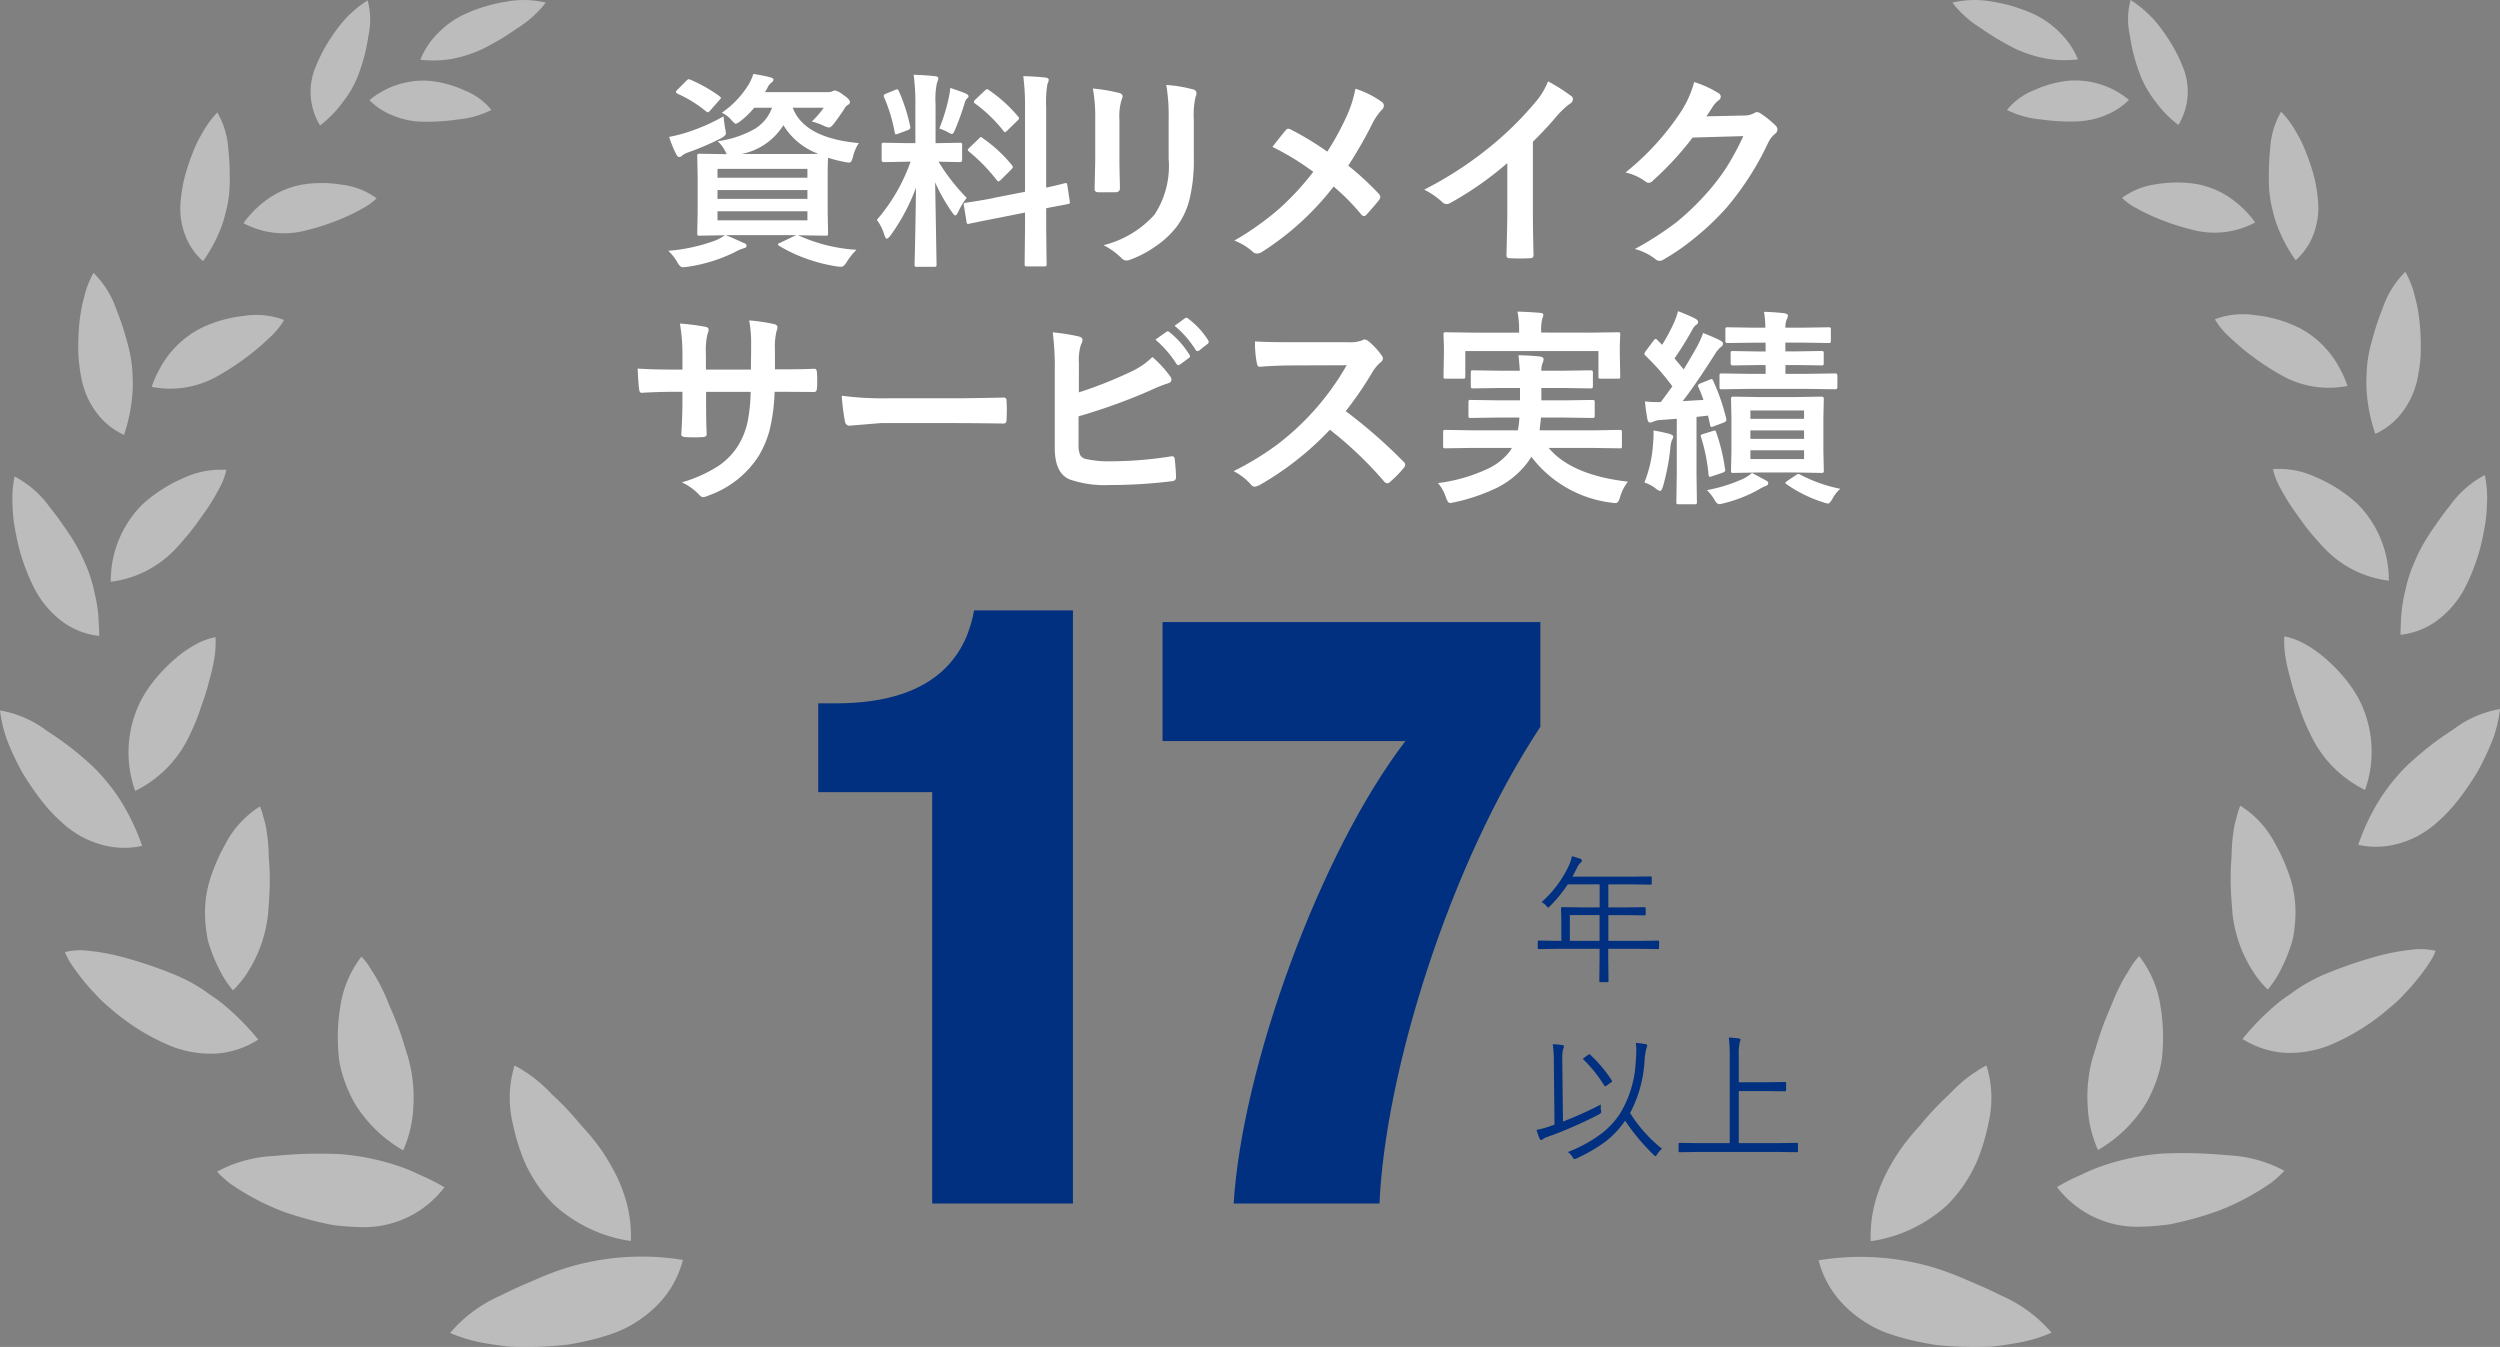 <svg id="資料リメイクサービス実績" xmlns="http://www.w3.org/2000/svg" xmlns:xlink="http://www.w3.org/1999/xlink" width="152.907" height="82.383" viewBox="0 0 152.907 82.383">
  <rect x="0" y="0" width="152.907" height="82.383" fill="#808080" stroke="none"/>
  <defs>
    <clipPath id="clip-path">
      <rect id="長方形_99" data-name="長方形 99" width="41.768" height="82.374" fill="none"/>
    </clipPath>
    <clipPath id="clip-path-2">
      <rect id="長方形_100" data-name="長方形 100" width="41.678" height="82.383" fill="none"/>
    </clipPath>
  </defs>
  <g id="グループ_395" data-name="グループ 395" transform="translate(0 0.009)" opacity="0.47">
    <g id="グループ_394" data-name="グループ 394">
      <g id="グループ_393" data-name="グループ 393" clip-path="url(#clip-path)">
        <path id="パス_122" data-name="パス 122" d="M664.617,528.336a5.829,5.829,0,0,1,2.391.065,6.6,6.6,0,0,1-1.748,1.57,15.982,15.982,0,0,1-2.151,1.282,7.827,7.827,0,0,1-1.9.6,6.918,6.918,0,0,1-1.874.042,4.789,4.789,0,0,1,1.047-1.591,5.512,5.512,0,0,1,1.711-1.217,9.742,9.742,0,0,1,2.527-.748" transform="translate(-633.627 -528.25)" fill="#fff"/>
        <path id="パス_123" data-name="パス 123" d="M652.61,532.451a3.946,3.946,0,0,0,.318,3.463,6.79,6.79,0,0,0,1.4-1.436,6.315,6.315,0,0,0,.981-1.763,11.259,11.259,0,0,0,.584-2.322,4.547,4.547,0,0,0-.057-2.131,6.873,6.873,0,0,0-1.946,1.865,9.984,9.984,0,0,0-1.278,2.323" transform="translate(-633.353 -528.25)" fill="#fff"/>
        <path id="パス_124" data-name="パス 124" d="M661.483,535.753a5.8,5.8,0,0,0,2.074-.584,3.968,3.968,0,0,0-1.642-1.195,6.641,6.641,0,0,0-2.182-.589,5.172,5.172,0,0,0-3.639,1.186,4.162,4.162,0,0,0,1.374.912,5.046,5.046,0,0,0,1.746.4,12.955,12.955,0,0,0,2.269-.129" transform="translate(-633.5 -528.452)" fill="#fff"/>
        <path id="パス_125" data-name="パス 125" d="M644.069,540.883a4.6,4.6,0,0,0,.312,2.1,3.959,3.959,0,0,0,1.066,1.515,9.52,9.52,0,0,0,1.064-1.956,7.3,7.3,0,0,0,.331-1.075,7.446,7.446,0,0,0,.2-1.106,10.656,10.656,0,0,0,.033-1.276c0-.454-.029-.929-.081-1.394a5.087,5.087,0,0,0-.676-2.288,5.884,5.884,0,0,0-.849,1.133c-.134.223-.262.457-.385.7s-.222.505-.322.763a12.689,12.689,0,0,0-.485,1.53,9.589,9.589,0,0,0-.206,1.355" transform="translate(-633.026 -528.532)" fill="#fff"/>
        <path id="パス_126" data-name="パス 126" d="M654.185,542.03a11.912,11.912,0,0,0,1.153-.568,3.761,3.761,0,0,0,.882-.635,4.485,4.485,0,0,0-2.106-.828,7.508,7.508,0,0,0-2.5,0,5.326,5.326,0,0,0-1.986.826,6.4,6.4,0,0,0-1.554,1.524,5.253,5.253,0,0,0,3.73.467,14.551,14.551,0,0,0,2.384-.788" transform="translate(-633.184 -528.708)" fill="#fff"/>
        <path id="パス_127" data-name="パス 127" d="M637.766,552.144a5.081,5.081,0,0,0,.987,2.122,4.32,4.32,0,0,0,1.6,1.258,10.242,10.242,0,0,0,.507-2.4,7.946,7.946,0,0,0,.016-1.238,7.688,7.688,0,0,0-.133-1.231c-.074-.409-.212-.881-.35-1.359a15.008,15.008,0,0,0-.511-1.457,5.67,5.67,0,0,0-1.391-2.222,5.5,5.5,0,0,0-.571,1.465,9.839,9.839,0,0,0-.311,1.775,14.7,14.7,0,0,0-.044,1.78,10.553,10.553,0,0,0,.2,1.5" transform="translate(-632.77 -528.934)" fill="#fff"/>
        <path id="パス_128" data-name="パス 128" d="M648.563,550.466c.375-.307.723-.629,1.041-.935a4.291,4.291,0,0,0,.724-.932,4.838,4.838,0,0,0-2.464-.245,7.93,7.93,0,0,0-2.642.758,5.91,5.91,0,0,0-2.505,2.481,6.146,6.146,0,0,0-.484,1.1,5.865,5.865,0,0,0,4.068-.68,16.257,16.257,0,0,0,2.262-1.549" transform="translate(-632.954 -529.04)" fill="#fff"/>
        <path id="パス_129" data-name="パス 129" d="M634.841,565.675a5.932,5.932,0,0,0,1.733,1.89,4.713,4.713,0,0,0,2.1.767c0-.222-.009-.444-.023-.667s-.018-.446-.039-.668a9.615,9.615,0,0,0-.228-1.324,8.611,8.611,0,0,0-.372-1.292c-.079-.213-.166-.423-.263-.63s-.183-.411-.289-.612a12.8,12.8,0,0,0-.8-1.308c-.319-.458-.64-.923-1-1.362a6.2,6.2,0,0,0-2.16-1.891,6.6,6.6,0,0,0-.13,1.73c.011.318.027.644.072.977s.108.665.176,1a11.425,11.425,0,0,0,.54,1.888,10.8,10.8,0,0,0,.685,1.508" transform="translate(-632.605 -529.444)" fill="#fff"/>
        <path id="パス_130" data-name="パス 130" d="M644.06,562.457c.157-.176.318-.367.476-.566.323-.4.608-.832.92-1.263a12.268,12.268,0,0,0,.779-1.289,4.255,4.255,0,0,0,.462-1.181,5.32,5.32,0,0,0-2.651.511,8.92,8.92,0,0,0-2.512,1.625A6.62,6.62,0,0,0,639.625,565a6.533,6.533,0,0,0,4-2.053c.143-.147.286-.313.438-.492" transform="translate(-632.851 -529.426)" fill="#fff"/>
        <path id="パス_131" data-name="パス 131" d="M636.405,580.368a6.275,6.275,0,0,0,1.193.845,6.064,6.064,0,0,0,1.255.49,5.078,5.078,0,0,0,2.415.054,13.592,13.592,0,0,0-1.229-2.624,11.6,11.6,0,0,0-1.839-2.283c-.374-.338-.79-.708-1.263-1.075s-.993-.733-1.51-1.065a6.533,6.533,0,0,0-2.851-1.235,8.122,8.122,0,0,0,.443,1.847,16.255,16.255,0,0,0,.929,1.964,17.769,17.769,0,0,0,1.213,1.766,10.066,10.066,0,0,0,1.245,1.316" transform="translate(-632.574 -530.03)" fill="#fff"/>
        <path id="パス_132" data-name="パス 132" d="M645.11,573.326c.168-.51.379-1.061.519-1.6s.294-1.074.368-1.57a6.266,6.266,0,0,0,.082-1.349,4.065,4.065,0,0,0-1.257.472,6.907,6.907,0,0,0-.669.419c-.215.156-.429.328-.639.514a10.5,10.5,0,0,0-1.175,1.225,7.949,7.949,0,0,0-.846,1.289,7.017,7.017,0,0,0-.329,5.487,7.131,7.131,0,0,0,3.374-3.5,12.112,12.112,0,0,0,.573-1.392" transform="translate(-632.896 -529.847)" fill="#fff"/>
        <path id="パス_133" data-name="パス 133" d="M643.1,594.566a6.564,6.564,0,0,0,2.954.49,5.512,5.512,0,0,0,2.478-.846,15.343,15.343,0,0,0-2.2-2.215c-.206-.162-.421-.317-.641-.463s-.424-.306-.646-.446a10.039,10.039,0,0,0-1.4-.755,25.8,25.8,0,0,0-3.577-1.214,12.87,12.87,0,0,0-1.868-.335,4.074,4.074,0,0,0-1.493.071c.06.14.125.285.2.429s.174.286.271.429c.194.289.414.583.653.878s.5.586.771.872a7.83,7.83,0,0,0,.87.822,13.493,13.493,0,0,0,3.624,2.282" transform="translate(-632.737 -530.632)" fill="#fff"/>
        <path id="パス_134" data-name="パス 134" d="M649.585,584.462a15.933,15.933,0,0,0-.058-1.777,10.991,10.991,0,0,0-.151-1.719,5.88,5.88,0,0,0-.18-.738,4.213,4.213,0,0,0-.208-.645,5.973,5.973,0,0,0-2.122,2.316,11.032,11.032,0,0,0-.76,1.651,7.126,7.126,0,0,0-.42,1.613,7.543,7.543,0,0,0-.038,1.493q.027.377.088.754a3.878,3.878,0,0,0,.179.738,9.65,9.65,0,0,0,.587,1.405,5.951,5.951,0,0,0,.836,1.283,6.32,6.32,0,0,0,.812-.977,8.383,8.383,0,0,0,.637-1.143,8.189,8.189,0,0,0,.705-2.645c.03-.458.079-1.023.092-1.608" transform="translate(-633.088 -530.271)" fill="#fff"/>
        <path id="パス_135" data-name="パス 135" d="M654.994,606.178a6.173,6.173,0,0,0,5.307-2.43,13.11,13.11,0,0,0-1.494-.752,11.255,11.255,0,0,0-1.554-.624,14.783,14.783,0,0,0-3.328-.649,27.415,27.415,0,0,0-4.057.115,8.028,8.028,0,0,0-3.479.958,7.82,7.82,0,0,0,.786.714c.307.218.643.432,1,.639a14.874,14.874,0,0,0,2.3,1.1,21.416,21.416,0,0,0,2.417.689c.191.042.38.08.562.114s.373.048.551.065c.356.036.689.056.991.061" transform="translate(-633.118 -531.142)" fill="#fff"/>
        <path id="パス_136" data-name="パス 136" d="M658.173,594.64c-.082-.28-.174-.572-.277-.864-.2-.592-.458-1.172-.707-1.755a11.211,11.211,0,0,0-.789-1.637q-.109-.18-.222-.346c-.067-.117-.135-.23-.206-.335a3.673,3.673,0,0,0-.445-.556,6.557,6.557,0,0,0-1.3,3.112,11.4,11.4,0,0,0-.144,1.925c0,.32.018.634.045.936a5.066,5.066,0,0,0,.132.842,7.952,7.952,0,0,0,.525,1.506,6.226,6.226,0,0,0,.838,1.386,8.227,8.227,0,0,0,2.456,2.141,7.245,7.245,0,0,0,.623-2.666,8.978,8.978,0,0,0-.293-2.918c-.063-.244-.151-.493-.235-.77" transform="translate(-633.421 -530.647)" fill="#fff"/>
        <path id="パス_137" data-name="パス 137" d="M671.175,612.952a6.743,6.743,0,0,0,1.633-.831,7.063,7.063,0,0,0,1.256-1.076,5.986,5.986,0,0,0,1.406-2.595,15.731,15.731,0,0,0-7.122.485,18.541,18.541,0,0,0-1.934.739c-.686.291-1.388.591-2.067.942a8.57,8.57,0,0,0-3.115,2.3,9.269,9.269,0,0,0,2.319.659c.434.075.885.135,1.34.181.464.02.935.026,1.4.017s.929-.032,1.378-.067c.225-.017.446-.038.663-.061s.435-.073.646-.112a15.428,15.428,0,0,0,2.2-.577" transform="translate(-633.702 -531.399)" fill="#fff"/>
        <path id="パス_138" data-name="パス 138" d="M669.411,599.754a18.68,18.68,0,0,0-1.358-1.489q-.177-.173-.357-.337l-.346-.35c-.231-.228-.463-.436-.694-.623a6.264,6.264,0,0,0-.688-.491,4.97,4.97,0,0,0-.646-.382,6.771,6.771,0,0,0-.1,3.574,12.308,12.308,0,0,0,.584,1.99,6.632,6.632,0,0,0,.411.9,8.94,8.94,0,0,0,.462.771,8.613,8.613,0,0,0,1.1,1.322,8.964,8.964,0,0,0,1.383,1.015,8.635,8.635,0,0,0,3.278,1.16,8.06,8.06,0,0,0-.441-2.918,8.911,8.911,0,0,0-.608-1.391,12.617,12.617,0,0,0-.829-1.358,14.994,14.994,0,0,0-1.145-1.389" transform="translate(-633.852 -530.921)" fill="#fff"/>
      </g>
    </g>
  </g>
  <g id="グループ_398" data-name="グループ 398" transform="translate(111.229)" opacity="0.47">
    <g id="グループ_397" data-name="グループ 397">
      <g id="グループ_396" data-name="グループ 396" clip-path="url(#clip-path-2)">
        <path id="パス_139" data-name="パス 139" d="M759.27,528.333a5.839,5.839,0,0,0-2.391.071,6.6,6.6,0,0,0,1.753,1.566,16.012,16.012,0,0,0,2.154,1.278,7.86,7.86,0,0,0,1.9.59,6.91,6.91,0,0,0,1.874.037,4.785,4.785,0,0,0-1.052-1.588,5.509,5.509,0,0,0-1.714-1.212,9.786,9.786,0,0,0-2.529-.742" transform="translate(-748.697 -528.241)" fill="#fff"/>
        <path id="パス_140" data-name="パス 140" d="M770.171,530.1a6.888,6.888,0,0,0-1.95-1.86,4.546,4.546,0,0,0-.052,2.131,11.19,11.19,0,0,0,.591,2.32,6.322,6.322,0,0,0,.985,1.761,6.863,6.863,0,0,0,1.4,1.432,3.947,3.947,0,0,0,.309-3.464,10.013,10.013,0,0,0-1.284-2.32" transform="translate(-749.138 -528.24)" fill="#fff"/>
        <path id="パス_141" data-name="パス 141" d="M764.7,535.864a5.047,5.047,0,0,0,1.746-.4,4.184,4.184,0,0,0,1.371-.915,5.161,5.161,0,0,0-3.642-1.176,6.629,6.629,0,0,0-2.182.594,3.972,3.972,0,0,0-1.638,1.2,5.8,5.8,0,0,0,2.075.579,12.9,12.9,0,0,0,2.27.122" transform="translate(-748.834 -528.441)" fill="#fff"/>
        <path id="パス_142" data-name="パス 142" d="M779.834,539.47a12.661,12.661,0,0,0-.489-1.529c-.1-.257-.205-.517-.325-.762s-.253-.475-.387-.7a5.837,5.837,0,0,0-.852-1.13,5.07,5.07,0,0,0-.67,2.288,13.719,13.719,0,0,0-.077,1.395,10.286,10.286,0,0,0,.036,1.275,7.255,7.255,0,0,0,.2,1.107,7.352,7.352,0,0,0,.333,1.073,9.53,9.53,0,0,0,1.069,1.953,3.969,3.969,0,0,0,1.062-1.518,4.608,4.608,0,0,0,.307-2.1,9.556,9.556,0,0,0-.208-1.354" transform="translate(-749.491 -528.52)" fill="#fff"/>
        <path id="パス_143" data-name="パス 143" d="M772.1,542.78a5.251,5.251,0,0,0,3.729-.477,6.415,6.415,0,0,0-1.559-1.521,5.34,5.34,0,0,0-1.987-.821,7.522,7.522,0,0,0-2.5.006,4.494,4.494,0,0,0-2.1.834,3.766,3.766,0,0,0,.883.633,11.754,11.754,0,0,0,1.155.565,14.612,14.612,0,0,0,2.386.781" transform="translate(-749.123 -528.698)" fill="#fff"/>
        <path id="パス_144" data-name="パス 144" d="M786.561,550.564a14.784,14.784,0,0,0-.05-1.781,9.823,9.823,0,0,0-.315-1.773,5.5,5.5,0,0,0-.574-1.463,5.654,5.654,0,0,0-1.385,2.226,14.7,14.7,0,0,0-.507,1.458c-.137.478-.274.952-.347,1.36a7.653,7.653,0,0,0-.13,1.232,8.034,8.034,0,0,0,.019,1.237,10.258,10.258,0,0,0,.514,2.4,4.292,4.292,0,0,0,1.6-1.261,5.089,5.089,0,0,0,.982-2.126,10.562,10.562,0,0,0,.2-1.5" transform="translate(-749.735 -528.922)" fill="#fff"/>
        <path id="パス_145" data-name="パス 145" d="M777.632,551.963a5.872,5.872,0,0,0,4.07.671,6.084,6.084,0,0,0-.487-1.1,5.686,5.686,0,0,0-.67-1,5.765,5.765,0,0,0-1.842-1.479,7.948,7.948,0,0,0-2.644-.749,4.843,4.843,0,0,0-2.464.251,4.321,4.321,0,0,0,.727.93c.319.3.667.625,1.043.932a16.125,16.125,0,0,0,2.266,1.543" transform="translate(-749.355 -529.029)" fill="#fff"/>
        <path id="パス_146" data-name="パス 146" d="M789.926,564.081a11.4,11.4,0,0,0,.534-1.889c.068-.33.127-.666.174-1s.058-.658.069-.975a6.65,6.65,0,0,0-.134-1.732,6.207,6.207,0,0,0-2.155,1.9c-.359.44-.678.906-1,1.365a12.733,12.733,0,0,0-.8,1.31c-.106.2-.2.406-.288.613s-.183.418-.261.63a8.637,8.637,0,0,0-.368,1.294,9.448,9.448,0,0,0-.224,1.324q-.032.334-.038.669c-.013.222-.022.445-.02.668a4.711,4.711,0,0,0,2.1-.773,5.934,5.934,0,0,0,1.728-1.893,10.786,10.786,0,0,0,.681-1.511" transform="translate(-749.821 -529.431)" fill="#fff"/>
        <path id="パス_147" data-name="パス 147" d="M780.381,562.89a6.53,6.53,0,0,0,4,2.041,6.624,6.624,0,0,0-1.921-4.7,8.892,8.892,0,0,0-2.517-1.62,5.327,5.327,0,0,0-2.653-.505,4.209,4.209,0,0,0,.466,1.18,12.142,12.142,0,0,0,.782,1.289c.314.429.6.864.924,1.26.158.2.319.388.478.565s.295.343.438.49" transform="translate(-749.501 -529.415)" fill="#fff"/>
        <path id="パス_148" data-name="パス 148" d="M788.822,578.969a17.547,17.547,0,0,0,1.208-1.769,16.347,16.347,0,0,0,.925-1.966,8.137,8.137,0,0,0,.437-1.848,6.527,6.527,0,0,0-2.848,1.242c-.517.334-1.038.7-1.507,1.069s-.888.74-1.26,1.08a11.579,11.579,0,0,0-1.833,2.287,13.546,13.546,0,0,0-1.223,2.627,5.094,5.094,0,0,0,2.415-.061,6,6,0,0,0,1.253-.494,6.21,6.21,0,0,0,1.191-.847,10.116,10.116,0,0,0,1.241-1.32" transform="translate(-749.715 -530.018)" fill="#fff"/>
        <path id="パス_149" data-name="パス 149" d="M779.571,574.661a7.128,7.128,0,0,0,3.383,3.488,7.012,7.012,0,0,0-.344-5.485,7.81,7.81,0,0,0-.849-1.287,10.4,10.4,0,0,0-1.178-1.221c-.209-.185-.424-.357-.641-.513a7.06,7.06,0,0,0-.669-.418,4.1,4.1,0,0,0-1.259-.468,6.215,6.215,0,0,0,.085,1.349c.075.495.237,1.032.372,1.569s.353,1.086.523,1.6a12.177,12.177,0,0,0,.575,1.391" transform="translate(-749.529 -529.835)" fill="#fff"/>
        <path id="パス_150" data-name="パス 150" d="M784.412,592.213a7.774,7.774,0,0,0,.868-.824c.271-.286.529-.58.768-.875s.458-.589.652-.879c.1-.145.186-.287.269-.429s.141-.289.2-.43a4.084,4.084,0,0,0-1.493-.067,13.063,13.063,0,0,0-1.868.34,26.213,26.213,0,0,0-3.573,1.223,10.129,10.129,0,0,0-1.4.759c-.223.14-.426.3-.645.448s-.434.3-.641.466a15.455,15.455,0,0,0-2.193,2.221,5.534,5.534,0,0,0,2.48.839,6.565,6.565,0,0,0,2.953-.5,13.491,13.491,0,0,0,3.618-2.292" transform="translate(-749.425 -530.62)" fill="#fff"/>
        <path id="パス_151" data-name="パス 151" d="M774.7,586.026a8.2,8.2,0,0,0,.712,2.643,8.416,8.416,0,0,0,.641,1.141,6.258,6.258,0,0,0,.814.975,6,6,0,0,0,.833-1.284,9.591,9.591,0,0,0,.582-1.408,3.851,3.851,0,0,0,.178-.737q.059-.377.085-.755a7.485,7.485,0,0,0-.042-1.492,7.092,7.092,0,0,0-.423-1.613,11.118,11.118,0,0,0-.765-1.648,5.967,5.967,0,0,0-2.128-2.311,4.183,4.183,0,0,0-.206.646,5.682,5.682,0,0,0-.178.739,10.9,10.9,0,0,0-.147,1.719,16.194,16.194,0,0,0-.053,1.777c.015.585.066,1.149.1,1.607" transform="translate(-749.395 -530.26)" fill="#fff"/>
        <path id="パス_152" data-name="パス 152" d="M769.838,606.087c.178-.018.362-.04.55-.066s.371-.074.563-.116a21.479,21.479,0,0,0,2.414-.7,14.829,14.829,0,0,0,2.3-1.107c.354-.208.689-.423,1-.643a7.7,7.7,0,0,0,.784-.715,8.033,8.033,0,0,0-3.481-.949,27.461,27.461,0,0,0-4.058-.1,14.736,14.736,0,0,0-3.325.66,11.1,11.1,0,0,0-1.553.627,13.194,13.194,0,0,0-1.492.755,6.169,6.169,0,0,0,5.313,2.418c.3-.006.635-.027.991-.064" transform="translate(-748.959 -531.131)" fill="#fff"/>
        <path id="パス_153" data-name="パス 153" d="M765.782,595.389a9.007,9.007,0,0,0-.285,2.919,7.242,7.242,0,0,0,.63,2.664,8.221,8.221,0,0,0,2.451-2.147,6.27,6.27,0,0,0,.834-1.389,7.986,7.986,0,0,0,.521-1.508,5.077,5.077,0,0,0,.13-.841c.027-.3.041-.617.043-.936a11.517,11.517,0,0,0-.149-1.925,6.562,6.562,0,0,0-1.309-3.108,3.728,3.728,0,0,0-.444.557c-.07.106-.138.218-.2.336s-.149.226-.221.346a11.2,11.2,0,0,0-.785,1.64c-.248.583-.5,1.164-.7,1.757-.1.293-.194.584-.275.864s-.17.527-.233.771" transform="translate(-749.036 -530.637)" fill="#fff"/>
        <path id="パス_154" data-name="パス 154" d="M754.869,613.538c.21.039.427.079.646.11s.438.043.663.061c.45.034.912.055,1.378.062s.936,0,1.4-.02c.456-.046.906-.109,1.339-.186a9.241,9.241,0,0,0,2.318-.664,8.589,8.589,0,0,0-3.122-2.29c-.68-.349-1.383-.646-2.069-.936a18.883,18.883,0,0,0-1.936-.734,15.754,15.754,0,0,0-7.123-.466,5.97,5.97,0,0,0,1.413,2.591,6.975,6.975,0,0,0,1.259,1.073,6.767,6.767,0,0,0,1.635.826,15.371,15.371,0,0,0,2.2.572" transform="translate(-748.362 -531.391)" fill="#fff"/>
        <path id="パス_155" data-name="パス 155" d="M753.539,601.154a13,13,0,0,0-.826,1.362,9.036,9.036,0,0,0-.6,1.393,8.048,8.048,0,0,0-.432,2.918,8.634,8.634,0,0,0,3.274-1.168,8.918,8.918,0,0,0,1.38-1.019,8.665,8.665,0,0,0,1.093-1.326c.157-.235.312-.495.459-.771a6.694,6.694,0,0,0,.409-.9,12.457,12.457,0,0,0,.578-1.993,6.757,6.757,0,0,0-.111-3.573,4.9,4.9,0,0,0-.645.384,6.232,6.232,0,0,0-.686.493c-.231.187-.462.4-.692.625l-.346.351c-.12.11-.238.223-.356.338a18.427,18.427,0,0,0-1.354,1.493,15.275,15.275,0,0,0-1.141,1.39" transform="translate(-748.492 -530.911)" fill="#fff"/>
      </g>
    </g>
  </g>
  <g id="グループ_415" data-name="グループ 415" transform="translate(38.999 4.522)">
    <path id="パス_156" data-name="パス 156" d="M683.133,542.846a10.038,10.038,0,0,0,3.5.858,4.024,4.024,0,0,0-.625.794c-.109.162-.207.244-.294.244a2.259,2.259,0,0,1-.307-.026,10,10,0,0,1-1.951-.512,8.762,8.762,0,0,1-1.552-.745c-.049-.033-.075-.062-.075-.088s.048-.066.144-.1l.969-.463h-4.3c.275.11.638.267,1.088.475.121.034.181.092.181.176s-.064.127-.193.157a2.408,2.408,0,0,0-.526.231,9.673,9.673,0,0,1-2.92.9c-.134.016-.219.024-.256.024-.109,0-.214-.089-.319-.268a3.018,3.018,0,0,0-.575-.739,10.707,10.707,0,0,0,2.884-.632,2.748,2.748,0,0,0,.575-.319l-1.55.026c-.067,0-.107-.009-.119-.026a.307.307,0,0,1-.018-.131l.025-1.256v-2.19l-.025-1.27c0-.065.008-.106.025-.119a.225.225,0,0,1,.112-.018l1.675.025a1.1,1.1,0,0,1-.112-.207,2.191,2.191,0,0,0-.451-.587,6.223,6.223,0,0,0,2.3-.77,2.532,2.532,0,0,0,1.026-1.275H680.38a5.57,5.57,0,0,1-.819.8.982.982,0,0,1-.3.182c-.055,0-.154-.086-.3-.256a1.693,1.693,0,0,0-.563-.42,5.757,5.757,0,0,0,1.683-1.8,3.179,3.179,0,0,0,.244-.574q.594.092,1.012.2.219.056.219.144a.225.225,0,0,1-.119.182.8.8,0,0,0-.256.344l-.143.243h3.8a.721.721,0,0,0,.319-.049.4.4,0,0,1,.175-.051,1.245,1.245,0,0,1,.476.257c.283.186.425.337.425.45a.181.181,0,0,1-.107.161.643.643,0,0,0-.226.233c-.136.225-.348.527-.631.907-.133.172-.235.256-.306.256a1.059,1.059,0,0,1-.345-.112,3.729,3.729,0,0,0-.718-.255,5.553,5.553,0,0,0,.732-.844h-1.9q.708,1.863,4.046,2.164a2.538,2.538,0,0,0-.356.83,1.3,1.3,0,0,1-.112.3.162.162,0,0,1-.143.06,1.489,1.489,0,0,1-.256-.037,8.343,8.343,0,0,1-1.015-.256c-.015.221-.024.609-.024,1.163v2.19l.024,1.256c0,.071-.006.115-.021.131s-.056.026-.122.026l-1.714-.026Zm-4.629-7.306c.009.142.04.386.094.733a1.933,1.933,0,0,1,.05.307c0,.091-.107.2-.319.313a17.13,17.13,0,0,1-2,.857,1.148,1.148,0,0,0-.345.181.294.294,0,0,1-.181.1q-.107,0-.182-.144a7.394,7.394,0,0,1-.444-1.088c.375-.076.69-.154.945-.232a12.026,12.026,0,0,0,2.382-1.026m-2.02-2.238a9.171,9.171,0,0,1,1.764,1c.062.046.093.084.093.113s-.031.068-.093.131l-.551.626c-.066.08-.119.119-.156.119a.2.2,0,0,1-.112-.057,7.505,7.505,0,0,0-1.739-1.077c-.067-.04-.1-.075-.1-.1a.237.237,0,0,1,.087-.143l.538-.537c.067-.071.118-.108.156-.108a.3.3,0,0,1,.113.032m7.149,5.453h-5.5v.539h5.5Zm-5.5,1.833h5.5v-.537h-5.5Zm5.5.757h-5.5v.557h5.5Zm-.638-3.5q1.019,0,1.307-.013a4.185,4.185,0,0,1-2.138-1.751,3.905,3.905,0,0,1-2.564,1.764Z" transform="translate(-673.248 -532.947)" fill="#fff"/>
    <path id="パス_157" data-name="パス 157" d="M690.656,533q.693.019,1.3.087c.138.013.206.056.206.132a.759.759,0,0,1-.081.269,4.757,4.757,0,0,0-.088,1.288v2.407h.1l1.382-.024c.07,0,.112.009.125.024a.236.236,0,0,1,.018.119v.908c0,.087-.047.132-.143.132l-1.3-.026a12.106,12.106,0,0,0,1.725,2.214,3.867,3.867,0,0,0-.513.844c-.075.155-.134.232-.181.232s-.112-.065-.2-.194a10.628,10.628,0,0,1-1.038-1.832l.087,5.022c0,.066-.01.108-.032.125a.229.229,0,0,1-.119.019h-1.057c-.067,0-.107-.009-.118-.026a.218.218,0,0,1-.019-.118c0-.034.006-.29.019-.769q.049-2.22.068-3.928a12.18,12.18,0,0,1-1.552,2.916c-.109.136-.185.206-.231.206s-.1-.073-.15-.219a2.761,2.761,0,0,0-.463-.932,11.059,11.059,0,0,0,2.064-3.559h-.231l-1.395.026c-.1,0-.144-.044-.144-.132V537.3c0-.071.009-.112.025-.124a.219.219,0,0,1,.119-.019l1.395.024h.525v-2.376a13.515,13.515,0,0,0-.106-1.808m-.9,1.013a10.617,10.617,0,0,1,.689,2.152.285.285,0,0,1,.011.068c0,.063-.057.116-.175.162l-.55.207a.623.623,0,0,1-.157.044c-.037,0-.063-.041-.075-.125a9.875,9.875,0,0,0-.65-2.14.3.3,0,0,1-.025-.1c0-.046.054-.09.162-.132l.539-.219a.362.362,0,0,1,.125-.037c.033,0,.068.04.106.119m2.471,2.277a11.3,11.3,0,0,0,.588-1.933,4.192,4.192,0,0,0,.081-.55q.764.256.97.356c.1.05.144.1.144.157a.131.131,0,0,1-.075.125.5.5,0,0,0-.158.288,16.082,16.082,0,0,1-.587,1.625c-.075.18-.139.269-.194.269a.685.685,0,0,1-.256-.119,3.547,3.547,0,0,0-.513-.218m3.283,4.254,1.958-.382v-5.129a14.233,14.233,0,0,0-.106-1.945q.749.019,1.363.089c.13.015.194.064.194.143a1.047,1.047,0,0,1-.082.256,6.717,6.717,0,0,0-.075,1.42v4.91q.475-.1.844-.194c.042-.008.113-.027.213-.056l.094-.019a.316.316,0,0,1,.068-.013c.035,0,.059.046.076.137l.15,1a.579.579,0,0,1,.007.063c0,.046-.044.076-.132.087q-.037.013-.406.082c-.3.055-.6.112-.913.175v1.2l.025,2.214a.2.2,0,0,1-.025.125.239.239,0,0,1-.119.018h-1.063c-.066,0-.106-.01-.119-.031a.205.205,0,0,1-.018-.112l.025-2.2v-.951l-1.757.351q-.721.137-1.245.25c-.075.013-.173.032-.294.057-.054.012-.091.021-.113.024a.427.427,0,0,1-.081.013c-.05,0-.08-.037-.087-.112l-.162-1.013a.5.5,0,0,1-.012-.088c0-.038.041-.064.125-.081l.244-.038c.412-.059.888-.139,1.426-.243m-.619-3.66a8.561,8.561,0,0,1,1.77,1.639.257.257,0,0,1,.063.119q0,.043-.1.15l-.631.626c-.071.066-.121.1-.15.1s-.061-.024-.107-.075a10.638,10.638,0,0,0-1.689-1.739.47.47,0,0,1-.088-.106c0-.024.033-.07.1-.136l.589-.563c.057-.063.1-.094.119-.094s.062.027.125.081m.344-2.965a8.787,8.787,0,0,1,1.808,1.632.157.157,0,0,1,.056.107c0,.034-.032.08-.093.137l-.614.6c-.079.075-.132.112-.156.112s-.055-.024-.088-.075a8.794,8.794,0,0,0-1.745-1.682c-.046-.029-.068-.061-.068-.093a.218.218,0,0,1,.093-.145l.563-.537q.113-.1.144-.1a.2.2,0,0,1,.1.044" transform="translate(-673.771 -532.949)" fill="#fff"/>
    <path id="パス_158" data-name="パス 158" d="M702.156,533.867a10.488,10.488,0,0,1,1.6.27c.146.038.219.106.219.208a.57.57,0,0,1-.057.192,3.415,3.415,0,0,0-.138,1.213v2.59q0,.238.032,1.613c0,.172-.092.258-.276.258H702.5c-.159,0-.237-.063-.237-.187v-.033l.037-1.745v-2.508a9.463,9.463,0,0,0-.145-1.87m.651,9.582a6.2,6.2,0,0,0,3.121-1.869,5.428,5.428,0,0,0,.863-3.422v-2.421a11.165,11.165,0,0,0-.144-2.088,8.236,8.236,0,0,1,1.671.281.218.218,0,0,1,.175.218.406.406,0,0,1-.05.207,4.949,4.949,0,0,0-.112,1.395v2.383a10,10,0,0,1-.275,2.558,4.688,4.688,0,0,1-.769,1.62,5.568,5.568,0,0,1-1.338,1.237,6.753,6.753,0,0,1-1.477.776.836.836,0,0,1-.268.062.43.43,0,0,1-.306-.156,4.341,4.341,0,0,0-1.089-.783" transform="translate(-674.312 -532.975)" fill="#fff"/>
    <path id="パス_159" data-name="パス 159" d="M716.85,537.736a16.893,16.893,0,0,0,1.231-2.271,7.435,7.435,0,0,0,.488-1.576,5.7,5.7,0,0,1,1.614.807.269.269,0,0,1,.125.22.357.357,0,0,1-.143.28,3.631,3.631,0,0,0-.576.857,26.2,26.2,0,0,1-1.458,2.54,17.745,17.745,0,0,1,1.884,1.739.3.3,0,0,1,.075.182.384.384,0,0,1-.062.162q-.258.337-.783.914a.2.2,0,0,1-.156.087.258.258,0,0,1-.177-.113,13.519,13.519,0,0,0-1.676-1.694,17.035,17.035,0,0,1-4.383,4,.573.573,0,0,1-.295.1.374.374,0,0,1-.243-.087,3.662,3.662,0,0,0-1.151-.707,17.447,17.447,0,0,0,2.783-1.982,16.683,16.683,0,0,0,2.045-2.221,15.783,15.783,0,0,0-2.5-1.526q.7-.895.844-1.051a.189.189,0,0,1,.126-.062.383.383,0,0,1,.156.051,18.123,18.123,0,0,1,2.228,1.351" transform="translate(-674.667 -532.984)" fill="#fff"/>
    <path id="パス_160" data-name="パス 160" d="M729.9,537.111v4.24q0,1.127.038,2.666v.037c0,.121-.064.181-.194.181-.208.012-.422.019-.638.019s-.429-.007-.638-.019c-.121,0-.183-.054-.183-.162v-.044q.007-.3.033-1.419c.011-.488.018-.89.018-1.208v-2.984a20.291,20.291,0,0,1-3.522,2.459.4.4,0,0,1-.194.049.386.386,0,0,1-.268-.125,4.731,4.731,0,0,0-1.1-.757,22.516,22.516,0,0,0,4.035-2.626,20.263,20.263,0,0,0,2.727-2.678,4.483,4.483,0,0,0,.813-1.32,11.11,11.11,0,0,1,1.42.9.216.216,0,0,1,.1.187.329.329,0,0,1-.182.282,4.985,4.985,0,0,0-.763.707,22.008,22.008,0,0,1-1.5,1.613" transform="translate(-675.143 -532.966)" fill="#fff"/>
    <path id="パス_161" data-name="パス 161" d="M741.013,535.561l2.3-.05a1.242,1.242,0,0,0,.644-.157.255.255,0,0,1,.162-.05.38.38,0,0,1,.207.076,5.764,5.764,0,0,1,.869.694.411.411,0,0,1,.169.295.358.358,0,0,1-.157.268,1.6,1.6,0,0,0-.418.551,17.9,17.9,0,0,1-2.54,3.959,16.422,16.422,0,0,1-2.02,1.909,13.614,13.614,0,0,1-1.87,1.283.385.385,0,0,1-.207.061.465.465,0,0,1-.294-.136,3.435,3.435,0,0,0-1.22-.589,19.417,19.417,0,0,0,2.547-1.639,16.082,16.082,0,0,0,1.72-1.632,13.127,13.127,0,0,0,1.351-1.74,16.718,16.718,0,0,0,1.019-1.894l-3.1.088a19.082,19.082,0,0,1-2.421,2.626.381.381,0,0,1-.269.143.3.3,0,0,1-.187-.075,3.242,3.242,0,0,0-1.232-.556,16.049,16.049,0,0,0,3.447-3.8,6.459,6.459,0,0,0,.756-1.733,6.611,6.611,0,0,1,1.495.682.269.269,0,0,1,.131.219.256.256,0,0,1-.144.22,1.959,1.959,0,0,0-.319.343c-.091.146-.231.359-.419.638" transform="translate(-675.647 -532.967)" fill="#fff"/>
    <path id="パス_162" data-name="パス 162" d="M681.572,551.634h.451q1.049,0,1.932-.036h.032c.088,0,.137.068.15.207.013.162.018.328.018.5s0,.345-.018.506c-.013.138-.068.207-.169.207h-.05l-1.844-.012h-.526a11.3,11.3,0,0,1-.319,2.4,6.263,6.263,0,0,1-.67,1.551,6.022,6.022,0,0,1-3.021,2.382,1.21,1.21,0,0,1-.362.113.377.377,0,0,1-.238-.144,3.407,3.407,0,0,0-1.063-.763,8.366,8.366,0,0,0,2.271-1.027,4.249,4.249,0,0,0,1.188-1.244,4.724,4.724,0,0,0,.569-1.457,10.4,10.4,0,0,0,.182-1.807h-2.727v.462q0,1.444.037,2.121.013.161-.218.182c-.163.011-.345.018-.546.018s-.385-.007-.556-.018c-.154-.014-.232-.063-.232-.151v-.031c.046-.726.069-1.424.069-2.1v-.487h-.388q-1.112,0-2.113.063c-.089,0-.138-.082-.15-.244q-.039-.2-.088-1.239.895.062,2.352.063h.388v-.932a10.817,10.817,0,0,0-.156-1.884,12.923,12.923,0,0,1,1.564.2c.13.026.194.086.194.182a.993.993,0,0,1-.075.269,4.6,4.6,0,0,0-.093,1.232v.932H680.1l.013-1.258c0-.058,0-.144,0-.262a7.623,7.623,0,0,0-.119-1.488,11.651,11.651,0,0,1,1.5.219c.154.033.231.1.231.2a.627.627,0,0,1-.056.232,4.035,4.035,0,0,0-.1,1.126Z" transform="translate(-673.171 -533.565)" fill="#fff"/>
    <path id="パス_163" data-name="パス 163" d="M686.175,553.437a19,19,0,0,0,2.765.156h4.129q.607,0,1.564-.018c.812-.013,1.274-.021,1.381-.026h.063c.112,0,.168.061.168.181.012.2.019.4.019.606s-.007.4-.019.6c0,.13-.061.2-.181.2h-.051q-1.919-.026-2.858-.026h-4.61l-1.882.157a.282.282,0,0,1-.3-.269,12.3,12.3,0,0,1-.194-1.557" transform="translate(-673.683 -533.754)" fill="#fff"/>
    <path id="パス_164" data-name="パス 164" d="M701.2,553.035a25.668,25.668,0,0,0,3.128-1.238,4.66,4.66,0,0,0,1.37-.926,6.9,6.9,0,0,1,1.063,1.152.379.379,0,0,1,.1.231c0,.116-.072.193-.219.23a8.3,8.3,0,0,0-1.062.426,34.963,34.963,0,0,1-4.4,1.589v1.7a1.56,1.56,0,0,0,.1.669.521.521,0,0,0,.332.238,6.505,6.505,0,0,0,1.607.144,23.925,23.925,0,0,0,3.615-.3.65.65,0,0,1,.081-.006c.088,0,.138.063.151.188q.075.713.075,1.107,0,.213-.268.231a30.952,30.952,0,0,1-3.8.232,6.573,6.573,0,0,1-2.44-.344q-.906-.382-.907-1.92v-4.729a16.467,16.467,0,0,0-.125-2.345,12.156,12.156,0,0,1,1.614.256c.137.038.207.108.207.207a.567.567,0,0,1-.089.27,3.1,3.1,0,0,0-.131,1.151Zm4.679-3.227.675-.476a.116.116,0,0,1,.076-.031.2.2,0,0,1,.118.056,5.364,5.364,0,0,1,1.213,1.376.148.148,0,0,1,.037.088.139.139,0,0,1-.075.112l-.538.4a.194.194,0,0,1-.1.037.152.152,0,0,1-.119-.082,6.566,6.566,0,0,0-1.288-1.482m1.176-.844.638-.463a.169.169,0,0,1,.082-.032.2.2,0,0,1,.112.057,4.96,4.96,0,0,1,1.22,1.32.216.216,0,0,1,.037.106.157.157,0,0,1-.082.125l-.507.4a.185.185,0,0,1-.106.037.136.136,0,0,1-.112-.082,6.064,6.064,0,0,0-1.282-1.469" transform="translate(-674.212 -533.558)" fill="#fff"/>
    <path id="パス_165" data-name="パス 165" d="M717.969,554.234a31.391,31.391,0,0,1,3.547,3.1.273.273,0,0,1,.1.181.311.311,0,0,1-.087.187,6.875,6.875,0,0,1-.857.876.236.236,0,0,1-.156.075.3.3,0,0,1-.182-.1,23.114,23.114,0,0,0-3.328-3.177,18.572,18.572,0,0,1-4.3,3.383,1.109,1.109,0,0,1-.294.1.28.28,0,0,1-.219-.113,3.583,3.583,0,0,0-1.076-.838,17.856,17.856,0,0,0,2.652-1.613,16.163,16.163,0,0,0,4.265-4.866l-3.3.013q-.989,0-2.026.081c-.083.009-.14-.065-.169-.22a6.145,6.145,0,0,1-.112-1.331q.687.05,2.164.049h3.522a2.122,2.122,0,0,0,.882-.118.237.237,0,0,1,.143-.05.531.531,0,0,1,.219.1,4.5,4.5,0,0,1,.832.9.354.354,0,0,1,.062.161.337.337,0,0,1-.169.257,2.473,2.473,0,0,0-.469.57,21.978,21.978,0,0,1-1.639,2.395" transform="translate(-674.665 -533.613)" fill="#fff"/>
    <path id="パス_166" data-name="パス 166" d="M726.238,556.416l-1.651.025a.205.205,0,0,1-.126-.025.225.225,0,0,1-.018-.112v-.838c0-.072.009-.116.025-.132a.235.235,0,0,1,.119-.019l1.651.026h2.776a5.124,5.124,0,0,0,.094-.783h-1.232l-1.74.026c-.07,0-.112-.009-.125-.026a.226.226,0,0,1-.018-.112v-.814a.213.213,0,0,1,.025-.131.219.219,0,0,1,.118-.019l1.74.025h1.269v-.757h-1.182l-1.689.026c-.066,0-.106-.011-.119-.031a.24.24,0,0,1-.019-.119v-.8c0-.075.009-.121.026-.136s.049-.019.112-.019l1.689.025h1.17c-.009-.208-.037-.526-.082-.951q.944.031,1.307.081c.154.026.231.08.231.163a.744.744,0,0,1-.075.27,1.184,1.184,0,0,0-.062.437h1.32l1.675-.025c.075,0,.119.01.131.031a.193.193,0,0,1,.026.125v.8c0,.071-.011.114-.031.131a.259.259,0,0,1-.126.019l-1.675-.026h-1.32v.757h1.381l1.726-.025c.075,0,.121.012.137.032a.233.233,0,0,1,.019.118v.814c0,.066-.011.107-.031.119a.258.258,0,0,1-.126.019l-1.726-.026h-1.407c0,.06-.031.319-.082.783h3.229l1.657-.026c.07,0,.114.011.132.032a.233.233,0,0,1,.018.119v.838a.185.185,0,0,1-.022.116.23.23,0,0,1-.128.021l-1.657-.025H730.9q1.389,1.665,4.847,2.065a2.775,2.775,0,0,0-.487.962q-.1.345-.257.345a1.39,1.39,0,0,1-.281-.026,7.247,7.247,0,0,1-4.885-2.808,3.493,3.493,0,0,1-.306.45,5.34,5.34,0,0,1-1.9,1.5,11.713,11.713,0,0,1-2.477.832c-.171.033-.269.05-.295.05-.083,0-.163-.115-.244-.345a2.61,2.61,0,0,0-.487-.875,10.142,10.142,0,0,0,2.921-.818,3.718,3.718,0,0,0,1.489-1.14l.112-.193Zm7.2-7.05,1.7-.023c.066,0,.106.008.119.023a.255.255,0,0,1,.018.119l-.025.639v.538l.025,1.382c0,.066-.009.106-.025.119a.219.219,0,0,1-.112.019h-1.051c-.071,0-.113-.009-.126-.026a.213.213,0,0,1-.018-.112v-1.551H725.8v1.551c0,.066-.011.106-.031.119a.255.255,0,0,1-.125.019h-1.034c-.07,0-.113-.009-.124-.026a.212.212,0,0,1-.019-.112l.025-1.382v-.437l-.025-.74c0-.07.009-.112.025-.124a.223.223,0,0,1,.118-.018l1.69.023h2.79V549.3a5.7,5.7,0,0,0-.1-1.22q.738.02,1.382.076.206.019.206.118a1.146,1.146,0,0,1-.075.257,2.851,2.851,0,0,0-.062.769v.061Z" transform="translate(-675.177 -533.543)" fill="#fff"/>
    <path id="パス_167" data-name="パス 167" d="M741.273,552.237a.387.387,0,0,1,.112-.033c.034,0,.064.036.093.108a12.525,12.525,0,0,1,.8,2.32.559.559,0,0,1,.006.075c0,.067-.054.119-.162.157l-.613.232a.628.628,0,0,1-.138.038c-.042,0-.068-.043-.082-.127l-.125-.568-.706.081v3.521l.024,1.676a.2.2,0,0,1-.024.125.229.229,0,0,1-.112.019h-.983c-.066,0-.106-.01-.119-.026a.239.239,0,0,1-.018-.118l.025-1.676v-3.409l-.964.075a1.192,1.192,0,0,0-.481.108.487.487,0,0,1-.194.05c-.075,0-.128-.069-.156-.206-.066-.348-.116-.71-.15-1.089a6.736,6.736,0,0,0,.732.044c.067,0,.146,0,.238-.007q.244-.318.706-.957a14.484,14.484,0,0,0-1.651-1.883.191.191,0,0,1-.062-.119.508.508,0,0,1,.088-.162l.475-.631c.058-.071.1-.107.13-.107s.06.024.1.069l.294.294a12.05,12.05,0,0,0,.738-1.382,4.087,4.087,0,0,0,.231-.675,9.68,9.68,0,0,1,1.063.456c.112.063.169.132.169.206a.2.2,0,0,1-.113.168.774.774,0,0,0-.244.307q-.537.957-1.087,1.751l.563.67c.2-.327.482-.8.832-1.421a6.015,6.015,0,0,0,.356-.807c.554.226.909.381,1.063.47.1.059.156.119.156.182a.248.248,0,0,1-.137.206,1.974,1.974,0,0,0-.4.5q-1.12,1.764-1.933,2.813l1.269-.075a7.413,7.413,0,0,0-.307-.781.263.263,0,0,1-.024-.087c0-.055.049-.1.15-.145Zm-4,6.291a7.659,7.659,0,0,0,.526-2.358c.021-.232.032-.427.032-.586,0-.06,0-.137-.007-.233a9.422,9.422,0,0,1,.988.208c.145.046.219.1.219.15a.317.317,0,0,1-.062.2,1.573,1.573,0,0,0-.107.474,13.71,13.71,0,0,1-.444,2.358c-.063.2-.123.307-.182.307a.677.677,0,0,1-.281-.157,2.109,2.109,0,0,0-.681-.357m4.178-3.151a.421.421,0,0,1,.119-.032c.042,0,.073.04.094.119a11.6,11.6,0,0,1,.538,2.233.488.488,0,0,1,.013.088c0,.053-.055.1-.162.142l-.639.214a.581.581,0,0,1-.143.037c-.041,0-.067-.042-.076-.127a11.167,11.167,0,0,0-.462-2.306.323.323,0,0,1-.018-.087c0-.038.047-.072.143-.1Zm2.4,2.564c.53.284.805.43.826.445.113.049.168.109.168.18s-.051.14-.156.169a3.318,3.318,0,0,0-.47.244,8.485,8.485,0,0,1-2.063.807,1.559,1.559,0,0,1-.306.062c-.091,0-.177-.069-.257-.206a2.854,2.854,0,0,0-.5-.651,9.511,9.511,0,0,0,2.221-.694,2.433,2.433,0,0,0,.537-.356m2.727-6.6h-.682v.538h1.333l1.72-.025c.083,0,.125.046.125.138v.693c0,.092-.042.138-.125.138l-1.72-.025h-3.508l-1.715.025a.2.2,0,0,1-.125-.025.232.232,0,0,1-.018-.113v-.693c0-.067.009-.108.025-.119a.245.245,0,0,1,.118-.018l1.715.025h.963v-.538h-.476l-1.538.024c-.083,0-.125-.045-.125-.137v-.588a.232.232,0,0,1,.024-.137.168.168,0,0,1,.1-.019l1.538.025h.476v-.537h-.694L742.36,550c-.066,0-.106-.011-.118-.033a.243.243,0,0,1-.018-.124v-.65a.232.232,0,0,1,.024-.137.217.217,0,0,1,.112-.019l1.627.026h.682a6.065,6.065,0,0,0-.082-.97,12.25,12.25,0,0,1,1.256.088c.138.028.207.077.207.143a.509.509,0,0,1-.075.232,1.341,1.341,0,0,0-.082.507h1l1.639-.026c.067,0,.108.01.125.031a.245.245,0,0,1,.019.126v.65a.237.237,0,0,1-.025.138.245.245,0,0,1-.119.018l-1.639-.025h-1v.537h.682l1.526-.025c.066,0,.106.011.119.032a.256.256,0,0,1,.019.125v.588c0,.067-.009.108-.026.12a.228.228,0,0,1-.112.017Zm-.025,1.958,1.545-.026c.1,0,.145.042.145.126l-.026,1.194v2l.026,1.189a.228.228,0,0,1-.023.131c-.014.017-.056.026-.122.026l-1.545-.026h-2.308l-1.551.026c-.058,0-.094-.009-.107-.026a.3.3,0,0,1-.019-.131l.026-1.189v-2l-.026-1.194a.112.112,0,0,1,.126-.126l1.551.026Zm-2.8,1.332h3.283v-.513h-3.283Zm0,1.227h3.283v-.519h-3.283Zm3.283.695h-3.283v.537h3.283Zm-.219,1.5a9.155,9.155,0,0,0,2.433.858,2.119,2.119,0,0,0-.463.581c-.116.213-.21.319-.281.319a1.071,1.071,0,0,1-.294-.074,8.137,8.137,0,0,1-2.239-1.1c-.055-.033-.082-.062-.082-.087s.044-.069.132-.131l.513-.345a.313.313,0,0,1,.15-.069.353.353,0,0,1,.132.043" transform="translate(-675.694 -533.542)" fill="#fff"/>
  </g>
  <g id="グループ_416" data-name="グループ 416" transform="translate(93.982 52.363)">
    <path id="パス_168" data-name="パス 168" d="M737.9,588.369a.059.059,0,0,1-.067.066l-1.118-.016h-1.922v.571l.017,1.408a.052.052,0,0,1-.059.058h-.429c-.05,0-.075-.019-.075-.058l.016-1.408v-.571h-2.594l-1.122.016a.059.059,0,0,1-.066-.066v-.388a.059.059,0,0,1,.066-.067l1.122.017h.255V586.68l-.017-.745c0-.045.023-.066.068-.066l1.2.015h1.092v-1.409h-1.947a8.565,8.565,0,0,1-1.085,1.326c-.052.062-.09.092-.112.092s-.058-.034-.116-.1a.872.872,0,0,0-.292-.23,6.862,6.862,0,0,0,1.676-2.248,2.382,2.382,0,0,0,.18-.562c.144.036.321.089.529.161a.124.124,0,0,1,.084.113.171.171,0,0,1-.076.117.874.874,0,0,0-.216.308c-.125.25-.222.434-.288.554h3.595l1.189-.016a.059.059,0,0,1,.066.066v.372a.059.059,0,0,1-.066.066l-1.189-.017h-1.4v1.409h1.035l1.184-.015c.041,0,.063.021.063.066v.371c0,.045-.021.066-.062.066l-1.184-.017h-1.035v1.576h1.922l1.118-.017a.06.06,0,0,1,.067.067Zm-3.637-2.014h-1.818v1.576h1.818Z" transform="translate(-730.411 -582.749)" fill="#00307f"/>
    <path id="パス_169" data-name="パス 169" d="M734.352,598.766a.7.7,0,0,1,.012.1c0,.044-.049.094-.145.15a25.059,25.059,0,0,1-3.128,1.368,1.13,1.13,0,0,0-.3.145.142.142,0,0,1-.1.051c-.038,0-.07-.029-.1-.088a4.6,4.6,0,0,1-.187-.53,5.48,5.48,0,0,0,.693-.179c.091-.029.228-.077.408-.147l-.041-3.748a7.849,7.849,0,0,0-.067-1.167,4.782,4.782,0,0,1,.575.05c.075.009.113.035.113.079a.5.5,0,0,1-.05.159,2.079,2.079,0,0,0-.054.622c0,.076,0,.159,0,.25l.04,3.57a21.967,21.967,0,0,0,2.323-1.047,1.255,1.255,0,0,0-.011.176,1.419,1.419,0,0,0,.011.183m3.732,2.348a1.766,1.766,0,0,0-.3.354c-.041.069-.072.1-.092.1s-.059-.025-.112-.075a12.761,12.761,0,0,1-1.75-2.093,5.623,5.623,0,0,1-1.209,1.285,9.785,9.785,0,0,1-1.76,1.022.514.514,0,0,1-.13.041q-.051,0-.121-.13a.993.993,0,0,0-.28-.3,8.573,8.573,0,0,0,2.09-1.155A5.109,5.109,0,0,0,735.49,599a6.727,6.727,0,0,0,.981-3.178q.037-.447.037-.73a3.023,3.023,0,0,0-.03-.45c.217.017.413.04.589.072.075.016.112.046.112.091a1.181,1.181,0,0,1-.059.18,4.5,4.5,0,0,0-.113.82,7.752,7.752,0,0,1-.879,3.124,8.569,8.569,0,0,0,1.955,2.189m-3.073-4.179a.081.081,0,0,1,.017.042c0,.022-.026.052-.076.087l-.241.17a.237.237,0,0,1-.109.051c-.016,0-.037-.016-.062-.051a8.175,8.175,0,0,0-1.264-1.579.07.07,0,0,1-.024-.042c0-.016.024-.043.075-.079l.232-.162a.153.153,0,0,1,.08-.038.083.083,0,0,1,.055.029,8.6,8.6,0,0,1,1.317,1.572" transform="translate(-730.408 -583.217)" fill="#00307f"/>
    <path id="パス_170" data-name="パス 170" d="M746.751,601.247a.058.058,0,0,1-.066.066l-1.131-.016h-4.908l-1.13.016a.059.059,0,0,1-.067-.066v-.438a.059.059,0,0,1,.067-.066l1.13.016h1.93v-5.225a9.946,9.946,0,0,0-.053-1.231,5.249,5.249,0,0,1,.6.05q.112.017.112.075a.524.524,0,0,1-.046.163,3.372,3.372,0,0,0-.059.83v1.613h1.7l1.126-.015c.047,0,.07.021.07.066v.437c0,.045-.023.067-.07.067l-1.126-.016h-1.7v3.185h2.423l1.131-.016a.059.059,0,0,1,.066.066Z" transform="translate(-730.764 -583.204)" fill="#00307f"/>
  </g>
  <g id="グループ_417" data-name="グループ 417" transform="translate(50.046 37.332)">
    <path id="パス_171" data-name="パス 171" d="M691.64,578.22h-6.969v-5.431h1.076c6.509,0,8.045-3.383,8.455-5.687h6.047v36.28H691.64Z" transform="translate(-684.671 -567.102)" fill="#00307f"/>
    <path id="パス_172" data-name="パス 172" d="M706.592,575.124v-7.276H729.7v6.405c-5.586,8.456-9.481,21.113-9.84,29.158h-8.917c.512-8.353,5.278-21.471,10.506-28.288Z" transform="translate(-685.534 -567.131)" fill="#00307f"/>
  </g>
</svg>
